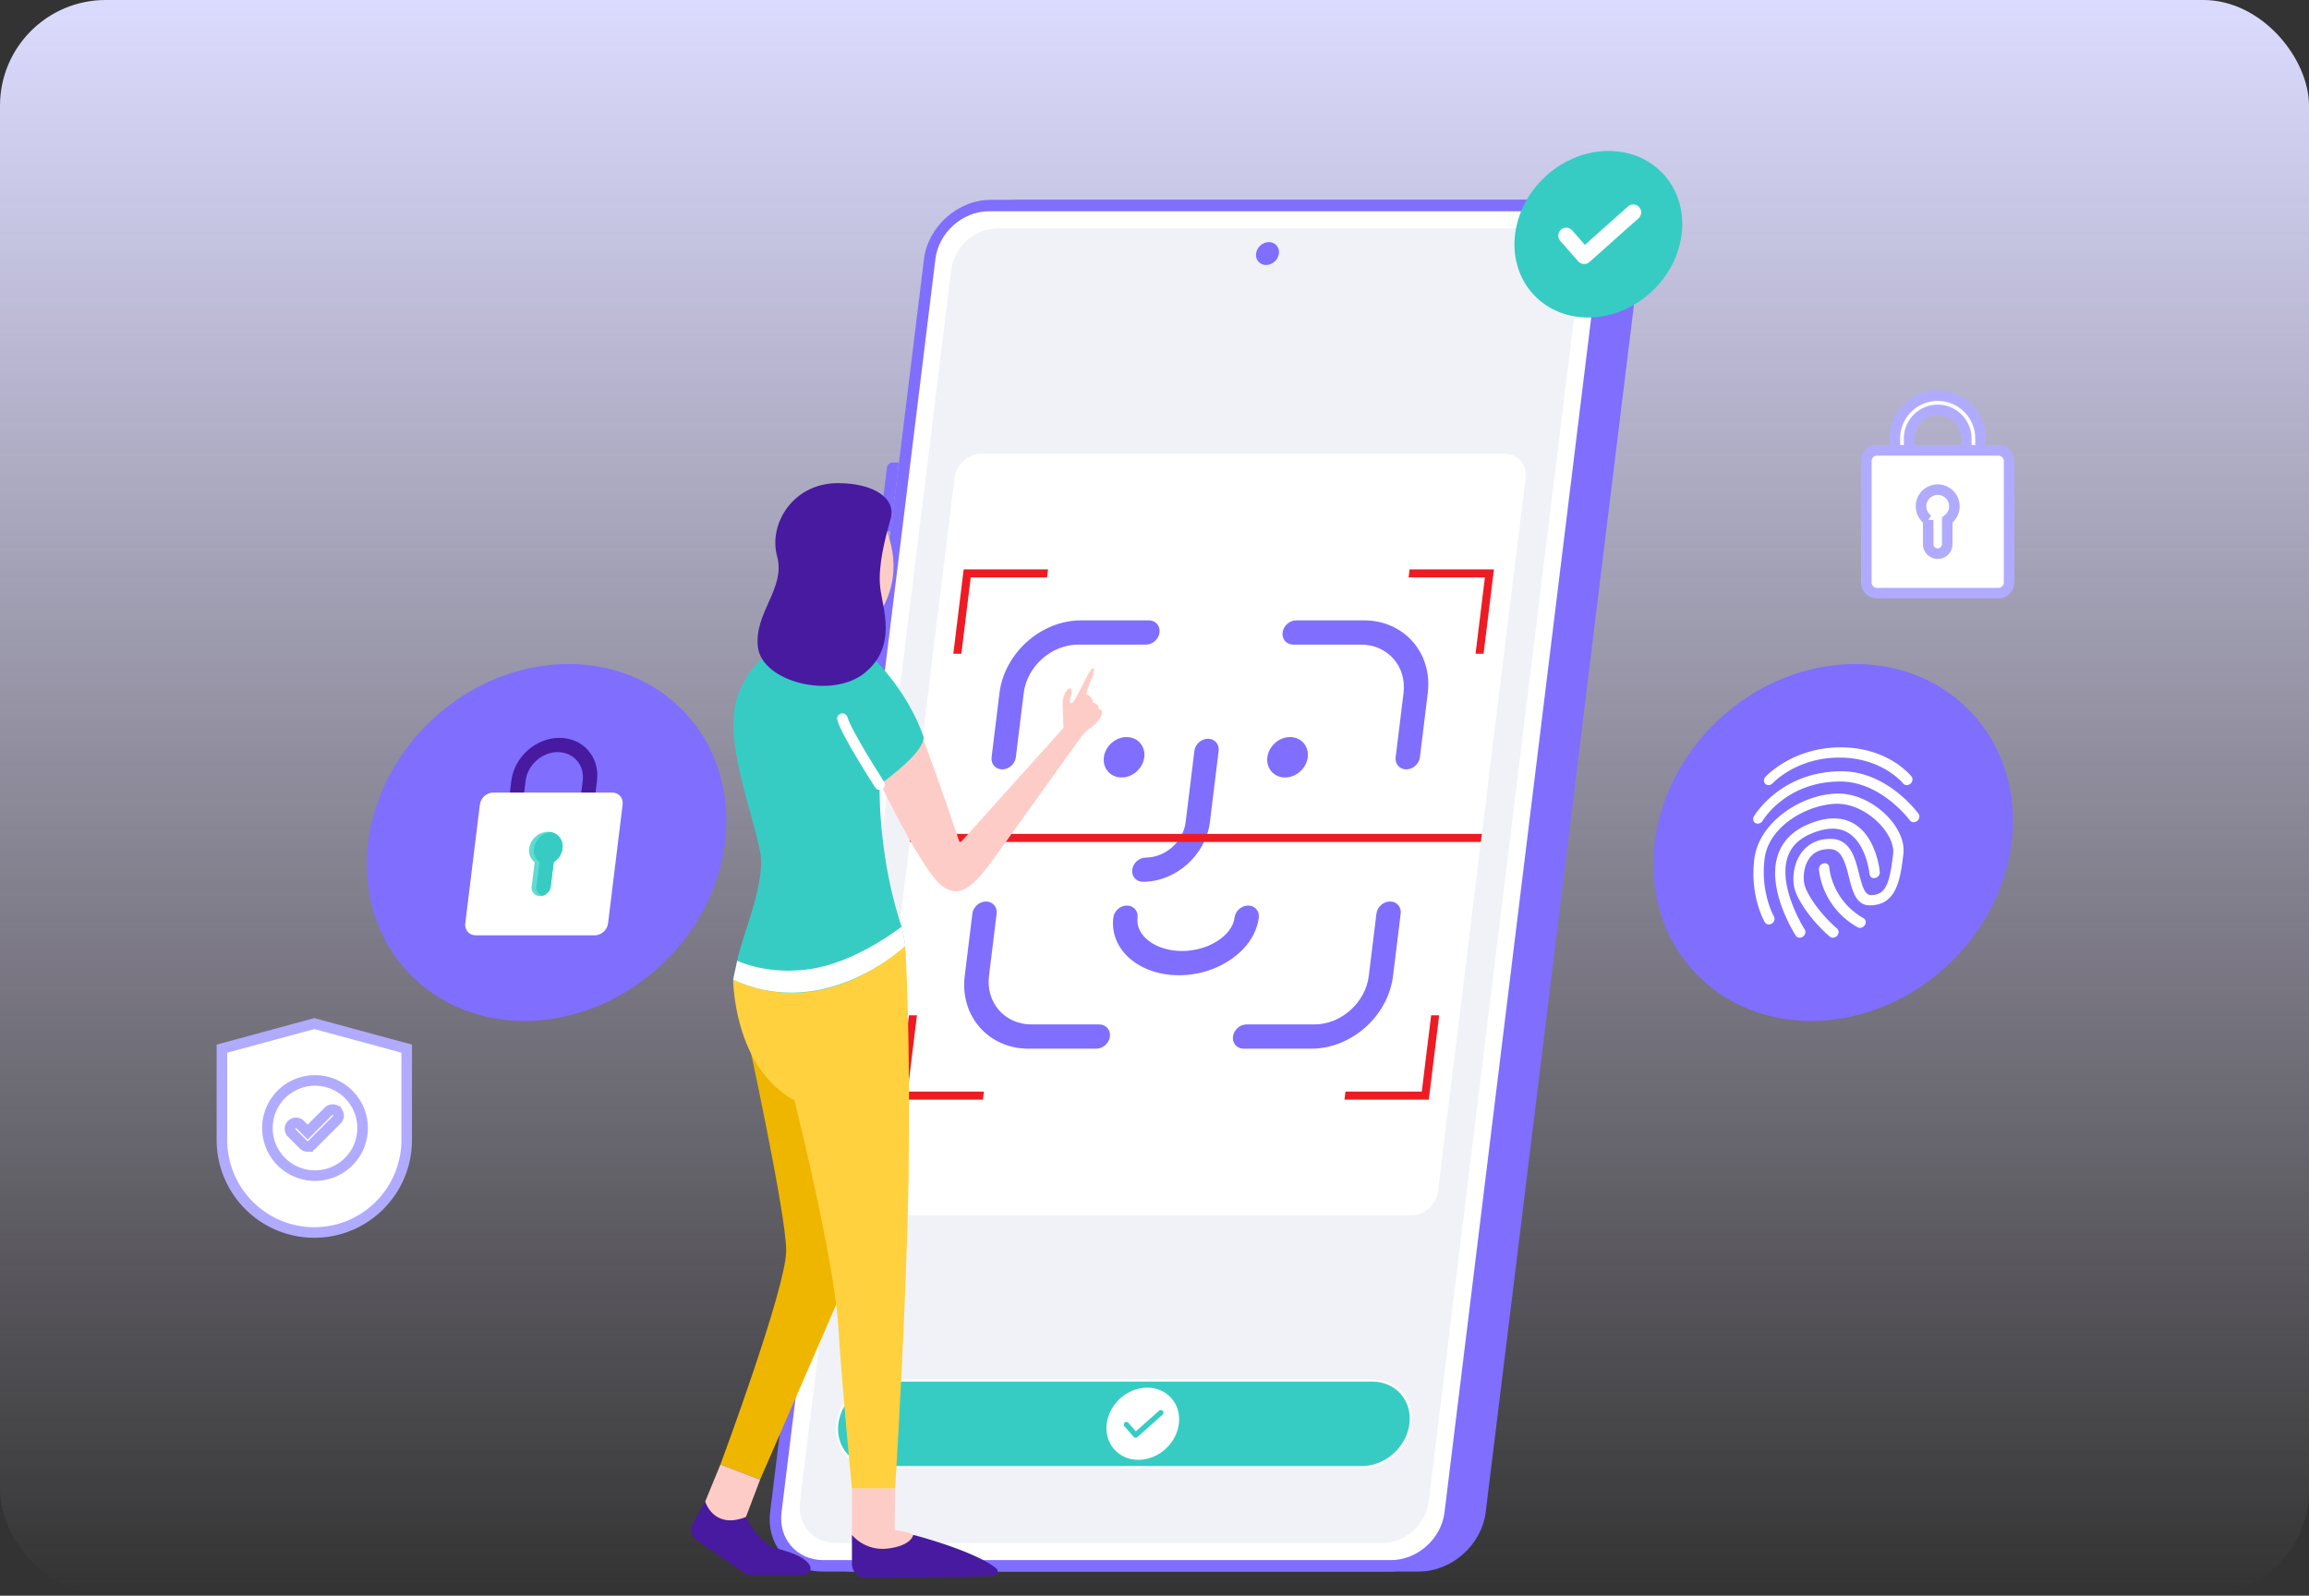 <svg xmlns="http://www.w3.org/2000/svg" width="437" height="302" fill="none" viewBox="0 0 437 302"><rect x="0" y="0" width="437" height="302" fill="#333333" stroke="none"/><rect width="437" height="302" fill="url(#paint0_linear_583_99086)" rx="20"/><path fill="#806EFF" d="M161.26 297.424h107.286c6.217 0 11.877-5.041 12.64-11.259l29.111-237.087c.763-6.217-3.658-11.258-9.876-11.258H193.136c-6.218 0-11.877 5.04-12.641 11.258l-29.11 237.087c-.764 6.218 3.658 11.259 9.875 11.259Z"/><path fill="#806EFF" d="M155.631 297.424h107.285c6.218 0 11.877-5.041 12.641-11.259l29.11-237.087c.764-6.217-3.658-11.258-9.876-11.258H187.506c-6.218 0-11.877 5.04-12.641 11.258l-29.11 237.087c-.764 6.218 3.658 11.259 9.876 11.259Z"/><path fill="#fff" d="M155.808 295.261H263.27c4.974 0 9.502-4.033 10.113-9.007L302.515 48.99c.611-4.974-2.927-9.006-7.901-9.006H187.152c-4.974 0-9.501 4.032-10.112 9.006l-29.133 237.264c-.61 4.974 2.927 9.007 7.901 9.007Z"/><path fill="#806EFF" d="M297.273 117.865h-1.051l2.656-21.634h1.052c.614 0 1.05.498.975 1.112l-2.383 19.41c-.076.614-.635 1.112-1.249 1.112ZM164.134 126.553h1.218l1.594-12.98h-1.218a1.1 1.1 0 0 0-1.061.945l-1.362 11.09c-.064.522.307.945.829.945ZM167.329 100.523h1.219l1.593-12.98h-1.218a1.1 1.1 0 0 0-1.061.944l-1.362 11.09c-.064.523.307.946.829.946Z"/><path fill="#F0F2F7" d="M299.018 51.017 270.383 284.23c-.528 4.301-4.443 7.788-8.744 7.788H158.233c-4.301 0-7.36-3.487-6.832-7.788l28.635-233.212c.528-4.301 4.443-7.788 8.744-7.788h103.406c4.302 0 7.36 3.487 6.832 7.788Z"/><path fill="#806EFF" d="M241.278 49.468c.925-.87 1.051-2.24.281-3.058-.769-.818-2.144-.776-3.069.094-.925.87-1.051 2.24-.282 3.058.77.819 2.144.777 3.07-.094Z"/><path fill="#36CCC4" d="M165.674 277.657c-2.181 0-4.132-.847-5.494-2.386-1.376-1.556-1.984-3.625-1.714-5.829.553-4.503 4.666-8.166 9.17-8.166h92.104c2.181 0 4.133.848 5.494 2.387 1.376 1.555 1.985 3.625 1.714 5.829-.553 4.502-4.666 8.165-9.169 8.165h-92.105Z"/><path fill="#fff" d="M259.74 261.479c4.412 0 7.549 3.576 7.007 7.988-.542 4.411-4.557 7.988-8.969 7.988h-92.104c-4.412 0-7.549-3.577-7.007-7.988.542-4.412 4.557-7.988 8.969-7.988h92.104Zm0-.406h-92.104c-4.603 0-8.806 3.743-9.371 8.344-.278 2.262.348 4.388 1.763 5.988 1.401 1.583 3.406 2.455 5.646 2.455h92.104c4.603 0 8.806-3.743 9.371-8.344.278-2.262-.348-4.388-1.763-5.987-1.401-1.584-3.406-2.456-5.646-2.456Z"/><path fill="#fff" d="M220.686 274.133c2.922-2.748 3.32-7.07.889-9.655-2.43-2.584-6.769-2.451-9.69.297-2.922 2.748-3.32 7.07-.889 9.654 2.43 2.584 6.769 2.452 9.69-.296Z"/><path stroke="#36CCC4" stroke-linecap="round" stroke-linejoin="round" stroke-miterlimit="10" d="m213.182 269.612 1.747 1.992 4.768-4.246"/><path fill="#fff" d="M267.092 229.992h-99.073c-2.487 0-4.256-2.017-3.951-4.504l16.589-135.1c.305-2.487 2.569-4.503 5.056-4.503h99.073c2.487 0 4.256 2.016 3.951 4.503l-16.588 135.1c-.306 2.487-2.57 4.504-5.057 4.504Z"/><path fill="#ED1C24" d="M181.945 123.726h-1.52l1.96-15.966h15.966l-.187 1.52h-14.445l-1.774 14.446ZM280.78 123.726h-1.52l1.773-14.446h-14.445l.187-1.52h15.965l-1.96 15.966ZM186.027 208.116h-15.965l1.96-15.966h1.52l-1.773 14.445h14.445l-.187 1.521ZM270.417 208.116h-15.966l.187-1.52h14.445l1.774-14.445h1.52l-1.96 15.965Z"/><path fill="#806EFF" d="M207.485 198.468h-12.826c-7.589 0-13.006-6.175-12.074-13.765l1.448-11.794c.156-1.267 1.308-2.294 2.576-2.294 1.267 0 2.168 1.027 2.012 2.294l-1.448 11.794c-.621 5.06 2.99 9.177 8.05 9.177h12.826c1.267 0 2.168 1.026 2.012 2.294-.156 1.267-1.309 2.294-2.576 2.294ZM248.189 198.468h-12.825c-1.267 0-2.168-1.027-2.013-2.294.156-1.268 1.309-2.295 2.576-2.295h12.825c5.06 0 9.682-4.116 10.303-9.176l1.449-11.794c.155-1.268 1.308-2.294 2.575-2.294 1.268 0 2.169 1.026 2.013 2.294l-1.448 11.794c-.932 7.589-7.865 13.765-15.455 13.765ZM266.152 145.609c-1.268 0-2.168-1.027-2.013-2.294l1.491-12.142c.621-5.061-2.989-9.177-8.05-9.177h-12.824c-1.268 0-2.169-1.027-2.013-2.294.156-1.267 1.309-2.294 2.576-2.294h12.825c7.589 0 13.006 6.175 12.074 13.765l-1.491 12.142c-.155 1.267-1.308 2.294-2.575 2.294ZM189.679 145.609c-1.267 0-2.168-1.027-2.012-2.294l1.491-12.142c.932-7.59 7.865-13.765 15.455-13.765h12.825c1.268 0 2.169 1.027 2.013 2.294-.156 1.267-1.309 2.294-2.576 2.294H204.05c-5.061 0-9.682 4.117-10.304 9.177l-1.491 12.142c-.155 1.267-1.308 2.294-2.576 2.294ZM223.131 184.571c-7.59 0-13.165-4.889-12.427-10.897.156-1.268 1.309-2.295 2.576-2.295 1.267 0 2.168 1.027 2.013 2.295-.42 3.419 3.427 6.309 8.402 6.309 4.974 0 9.531-2.89 9.951-6.309.155-1.268 1.308-2.295 2.576-2.295 1.267 0 2.168 1.027 2.012 2.295-.738 6.008-7.513 10.897-15.103 10.897ZM215.204 145.939c1.636-1.538 1.859-3.958.499-5.405-1.361-1.447-3.79-1.373-5.426.166-1.636 1.538-1.859 3.958-.498 5.405 1.361 1.446 3.79 1.372 5.425-.166ZM246.146 145.939c1.636-1.539 1.859-3.958.498-5.405s-3.79-1.373-5.425.165c-1.636 1.539-1.859 3.959-.499 5.405 1.361 1.447 3.79 1.373 5.426-.165ZM216.301 166.887c-1.267 0-2.168-1.027-2.012-2.294.156-1.268 1.308-2.295 2.576-2.295 3.698 0 7.076-3.008 7.53-6.707l1.656-13.485c.156-1.267 1.308-2.294 2.576-2.294 1.267 0 2.168 1.027 2.012 2.294l-1.655 13.485c-.765 6.229-6.454 11.296-12.683 11.296Z"/><path fill="#ED1C24" d="M172.375 157.821h108.08l-.186 1.521H172.188l.187-1.521Z"/><path fill="#806EFF" d="M125.2 182.585c14.447-13.588 16.416-34.962 4.397-47.741-12.019-12.779-33.474-12.122-47.92 1.466-14.448 13.588-16.416 34.962-4.397 47.741 12.019 12.779 33.474 12.122 47.92-1.466Z"/><path fill="#481AA0" d="M102.895 163.959c-4.47 0-7.66-3.637-7.11-8.106l.994-8.106c.55-4.47 4.632-8.106 9.102-8.106 4.469 0 7.659 3.636 7.11 8.106l-.995 8.106c-.549 4.469-4.631 8.106-9.101 8.106Zm2.654-21.616c-2.98 0-5.702 2.424-6.068 5.404l-.995 8.106c-.366 2.979 1.761 5.404 4.741 5.404 2.979 0 5.701-2.425 6.067-5.404l.995-8.106c.366-2.98-1.76-5.404-4.74-5.404Z"/><path fill="#fff" d="M112.549 177.018H90.032c-1.243 0-2.127-1.008-1.975-2.251l2.765-22.517c.153-1.244 1.284-2.252 2.528-2.252h22.517c1.243 0 2.127 1.008 1.975 2.252l-2.765 22.517c-.152 1.243-1.284 2.251-2.528 2.251Z"/><path fill="#61DBD2" d="M106.462 160.581c-.132 1.071-.782 2.018-1.669 2.587l-.567 4.618c-.103.84-.763 1.545-1.565 1.745a1.903 1.903 0 0 1-.458.057c-.497 0-.922-.202-1.208-.528a1.608 1.608 0 0 1-.372-1.273l.567-4.619c-.747-.569-1.165-1.516-1.033-2.587.214-1.741 1.798-3.152 3.539-3.152.154 0 .302.011.447.032 1.501.218 2.514 1.532 2.319 3.12Z"/><path fill="#36CCC4" d="M106.462 160.581c-.131 1.071-.782 2.018-1.668 2.587l-.567 4.618c-.104.84-.764 1.545-1.566 1.745a1.537 1.537 0 0 1-.765-.471 1.61 1.61 0 0 1-.372-1.274l.567-4.618c-.746-.569-1.164-1.516-1.033-2.587.195-1.588 1.531-2.902 3.085-3.121 1.501.219 2.514 1.533 2.319 3.121Z"/><path fill="#806EFF" d="M368.699 182.585c14.446-13.588 16.415-34.962 4.396-47.741-12.019-12.779-33.474-12.122-47.921 1.466-14.447 13.588-16.415 34.962-4.396 47.741 12.019 12.779 33.474 12.122 47.921-1.466Z"/><path fill="#fff" d="M360.865 148.587a.853.853 0 0 1-.679-.317c-.037-.047-3.982-4.891-12.057-4.891-8.029 0-12.438 4.647-12.621 4.845-.387.416-1.004.483-1.38.149-.376-.333-.371-.94.013-1.358.209-.228 5.221-5.574 14.226-5.574 8.966 0 13.236 5.3 13.414 5.525.311.396.207 1.009-.234 1.369-.206.169-.45.252-.682.252Z"/><path fill="#fff" d="M332.66 155.875a.886.886 0 0 1-.4-.093c-.455-.228-.593-.802-.307-1.286.205-.348 5.168-8.527 16.598-8.527 8.606 0 14.311 7.716 14.55 8.044.297.408.172 1.019-.279 1.366-.45.346-1.056.297-1.352-.111-.054-.073-5.458-7.361-13.157-7.361-10.157 0-14.526 7.11-14.707 7.413-.209.35-.583.555-.946.555Z"/><path fill="#fff" d="M346.877 177.469a.866.866 0 0 1-.567-.202c-2.932-2.498-5.691-6.159-6.56-8.704-.642-1.88-.421-5.065 1.254-7.266.883-1.161 2.545-2.545 5.446-2.545 3.731 0 4.646 3.643 5.38 6.571.619 2.466 1.112 4.082 2.278 4.082 2.914 0 3.537-2.476 4.182-7.731.473-3.857-5.019-9.55-10.582-9.55-5.205 0-12.953 3.971-13.747 10.438-.788 6.417 1.747 10.825 1.773 10.869.256.436.08 1.04-.393 1.351-.473.31-1.065.21-1.322-.225-.118-.198-2.864-4.929-1.996-11.995.869-7.083 9.123-12.376 15.923-12.376 6.27 0 12.928 6.227 12.282 11.488-.557 4.533-1.187 9.669-6.358 9.669-2.598 0-3.28-2.715-3.938-5.342-.805-3.208-1.499-5.311-3.72-5.311-1.624 0-2.869.555-3.702 1.649-1.294 1.701-1.303 4.233-.902 5.408.772 2.259 3.383 5.692 6.074 7.985.384.327.388.936.009 1.359a1.105 1.105 0 0 1-.814.378Z"/><path fill="#fff" d="M352.012 175.604a.876.876 0 0 1-.44-.114c-6.866-3.905-7.303-10.698-7.318-10.985-.027-.527.386-1.029.925-1.122.538-.09.996.258 1.025.784.004.065.431 6.167 6.488 9.612.442.251.549.838.24 1.311a1.12 1.12 0 0 1-.92.514Z"/><path fill="#fff" d="M340.6 177.468a.846.846 0 0 1-.722-.377c-.234-.363-5.725-8.96-3.304-15.542.895-2.432 2.727-4.268 5.445-5.459 3.368-1.476 6.258-1.594 8.587-.351 4.501 2.4 5.139 9.005 5.164 9.285.047.524-.351 1.038-.888 1.149-.536.112-1.01-.223-1.057-.746-.006-.06-.589-5.982-4.305-7.958-1.809-.962-4.131-.835-6.903.38-2.154.943-3.533 2.303-4.216 4.158-2.091 5.676 3.105 13.819 3.158 13.901.274.424.12 1.032-.344 1.359a1.066 1.066 0 0 1-.615.201Z"/><path fill="#36CCC4" d="M312.66 55.127c6.742-6.34 7.661-16.315 2.052-22.279-5.609-5.963-15.621-5.657-22.363.684-6.742 6.341-7.661 16.316-2.052 22.28 5.609 5.963 15.621 5.657 22.363-.684Z"/><path stroke="#fff" stroke-linecap="round" stroke-linejoin="round" stroke-miterlimit="10" stroke-width="3" d="m296.417 44.587 3.404 3.88 9.286-8.27"/><path fill="#EFB600" d="M136.348 277.159s12.445-33.401 12.445-40.47c0-7.068-7.596-41.771-7.596-41.771l17.998 16.117 3.51 25.654-18.848 43.339-7.509-2.869Z"/><path fill="#FECCC6" d="M208.15 135.961c-1.143 1.759-1.667 1.35-3.325 3.232-.268.304-10.603 14.797-14.995 20.88-4.391 6.083-7.781 11.373-12.211 6.985-4.103-4.065-12.496-21.722-12.496-21.722 5.315-4.473 3.603-11.457 3.603-11.457 1.262 2.706 4.512 2.091 5.811 5.525 3.562 9.408 7.123 20.187 7.123 20.187l19.613-21.826s-.128-3.465-.167-4.59c-.04-1.126.551-2.257.955-2.738.402-.481 1.027.058.732.917-.295.86-.48 1.924.087 1.731.565-.194 2.494-4.704 3.448-6.083.954-1.378.902.193.186 1.674-.714 1.483-.934 2.714-.934 2.714s1.326.396 1.246 1.6c0 0 1.318.156 1.056 1.207 0 0 1.408.006.268 1.764Z"/><path fill="#FFD13E" d="M171.958 222.399c-.304 23.207-2.547 59.318-2.547 59.318h-8.171s-1.766-17.809-2.6-30.814c-.839-13.01-8.287-42.658-8.287-42.658-11.554-6.271-11.592-22.845-11.592-22.845l8.659-1.756 14.341-2.909 9.546-1.934v.005c0 .019.005.096.015.226.125 2.002.984 16.99.636 43.367Z"/><path fill="#FECCC6" d="M167.417 99.63s4.069 7.601-.42 15.461c-2.926 5.121-7.245 2.262-7.245 2.262l2.601 4.524s-3.951 5.655-8.105 5.466c-4.155-.188-5.641-5.466-5.641-5.466l1.858-6.786s-2.062-14.514 6.027-16.399c8.09-1.885 10.925.938 10.925.938Z"/><path fill="#481AA0" d="M161.238 295.993v-5.508s6.037 3.487 11.609 0c0 0 11.491 2.957 15.667 6.318.577.463.275 1.395-.464 1.432-2.63.132-9.091.333-24.21.354a2.599 2.599 0 0 1-2.602-2.596Z"/><path fill="#FECCC6" d="M161.238 281.72v8.765s2.403 3.146 6.861 2.581c4.458-.566 4.748-2.581 4.748-2.581s-1.01-.695-3.529-.895l.093-7.872-8.173.002ZM136.348 277.159l-2.879 7.012s-.836 4.146 2.879 4.712c3.715.566 4.83-1.791 4.83-1.791l2.68-7.063-7.51-2.87Z"/><path fill="#481AA0" d="m131.125 288.354 2.343-4.183s1.579 5.372 7.709 2.921c0 0 2.322 4.995 5.758 5.938 2.533.695 5.116 1.492 6.225 3.07.597.85-.005 2.019-1.043 2.019h-10.188c-.306 0-.605-.093-.856-.267l-9.227-6.382a2.376 2.376 0 0 1-.721-3.116Z"/><path fill="#36CCC4" d="M166.488 148.507s-.439 12.928 4.105 26.773a.834.834 0 0 1 .034.115c.348 1.095.454 2.263.685 3.406l-.005.005c-.135.135-2.33 2.335-5.981 4.539a.09.09 0 0 1-.024.014c-5.504 3.31-14.318 6.624-24.395 2.924a27.618 27.618 0 0 1-2.146-.883l.014-.063a74.71 74.71 0 0 0 .748-3.521c.936-4.8 5.489-14.79 4.337-20.622-1.669-8.48-7.154-21.741-4.183-29.662 2.977-7.911 8.934-9.652 8.934-9.652s4.269 5.46 13.743 0c0 0 8.508 6.585 12.359 17.361 0 0 1.558 2.084-8.225 9.266Z"/><path fill="#481AA0" d="M158.586 91.435c6.739 0 11.059 2.857 9.979 6.709-1.08 3.852-2.405 8.936-1.987 12.942.418 4.005 3.354 11.177-2.92 16.262-6.274 5.085-19.369 1.692-20.205-4.811-.836-6.503 5.294-11.168 3.622-17.247-1.672-6.08 2.962-13.855 11.511-13.855Z"/><path fill="#fff" d="M171.322 179.033c-1.023.911-3.112 2.629-5.996 4.312a.09.09 0 0 1-.024.014c-5.721 3.329-14.559 6.503-24.395 2.924a28.513 28.513 0 0 1-2.146-.883l.014-.063.748-3.521s3.005 1.519 7.897 1.828c1.799.121 3.854.068 6.106-.28 2.875-.448 5.707-1.457 8.235-2.629 4.153-1.929 7.486-4.303 8.866-5.34.347 1.095.453 2.263.685 3.406l-.005.005c0 .019.005.097.015.227Z"/><path stroke="#fff" stroke-linecap="round" stroke-linejoin="round" stroke-miterlimit="10" stroke-width="2" d="M166.487 148.507s-6.311-9.77-7.053-12.493"/><path fill="#fff" stroke="#B1ABFF" stroke-miterlimit="10" stroke-width="2" d="M366.728 99.195c-4.47 0-8.106-3.636-8.106-8.105v-8.107c0-4.47 3.636-8.106 8.106-8.106s8.106 3.637 8.106 8.106v8.106c0 4.47-3.636 8.106-8.106 8.106Zm0-21.616a5.41 5.41 0 0 0-5.404 5.404v8.106a5.41 5.41 0 0 0 5.404 5.404 5.41 5.41 0 0 0 5.404-5.403v-8.107a5.41 5.41 0 0 0-5.404-5.404Z"/><path fill="#fff" stroke="#B1ABFF" stroke-miterlimit="10" stroke-width="2" d="M378.212 112.255h-22.967a2.026 2.026 0 0 1-2.026-2.026V87.262c0-1.12.907-2.027 2.026-2.027h22.967c1.119 0 2.027.907 2.027 2.027v22.967a2.027 2.027 0 0 1-2.027 2.026Z"/><path fill="#fff" stroke="#B1ABFF" stroke-miterlimit="10" stroke-width="2" d="M369.881 95.817a3.146 3.146 0 0 1-1.351 2.587v4.619a1.802 1.802 0 0 1-3.603 0v-4.619a3.152 3.152 0 1 1 4.954-2.587ZM59.485 233.253c-9.657 0-17.485-7.848-17.485-17.53v-17.26l17.485-4.741 17.485 4.741v17.26c0 9.682-7.829 17.53-17.485 17.53Z"/><path fill="#fff" stroke="#B1ABFF" stroke-miterlimit="10" stroke-width="2" d="M59.484 222.494a9.007 9.007 0 1 0-.001-18.012 9.007 9.007 0 0 0 .001 18.012Z"/><path fill="#fff" stroke="#B1ABFF" stroke-miterlimit="10" stroke-width="2" d="M58.23 216.977c-.288 0-.576-.11-.796-.33l-2.217-2.217a1.126 1.126 0 0 1 1.592-1.593l1.421 1.422 3.93-3.93a1.125 1.125 0 1 1 1.592 1.592l-4.726 4.726c-.22.22-.508.33-.796.33Z"/><defs><linearGradient id="paint0_linear_583_99086" x1="218.5" x2="218.5" y1="302" y2="0" gradientUnits="userSpaceOnUse"><stop stop-color="#EFE5FF" stop-opacity="0"/><stop offset="1" stop-color="#DBDBFF"/></linearGradient></defs></svg>